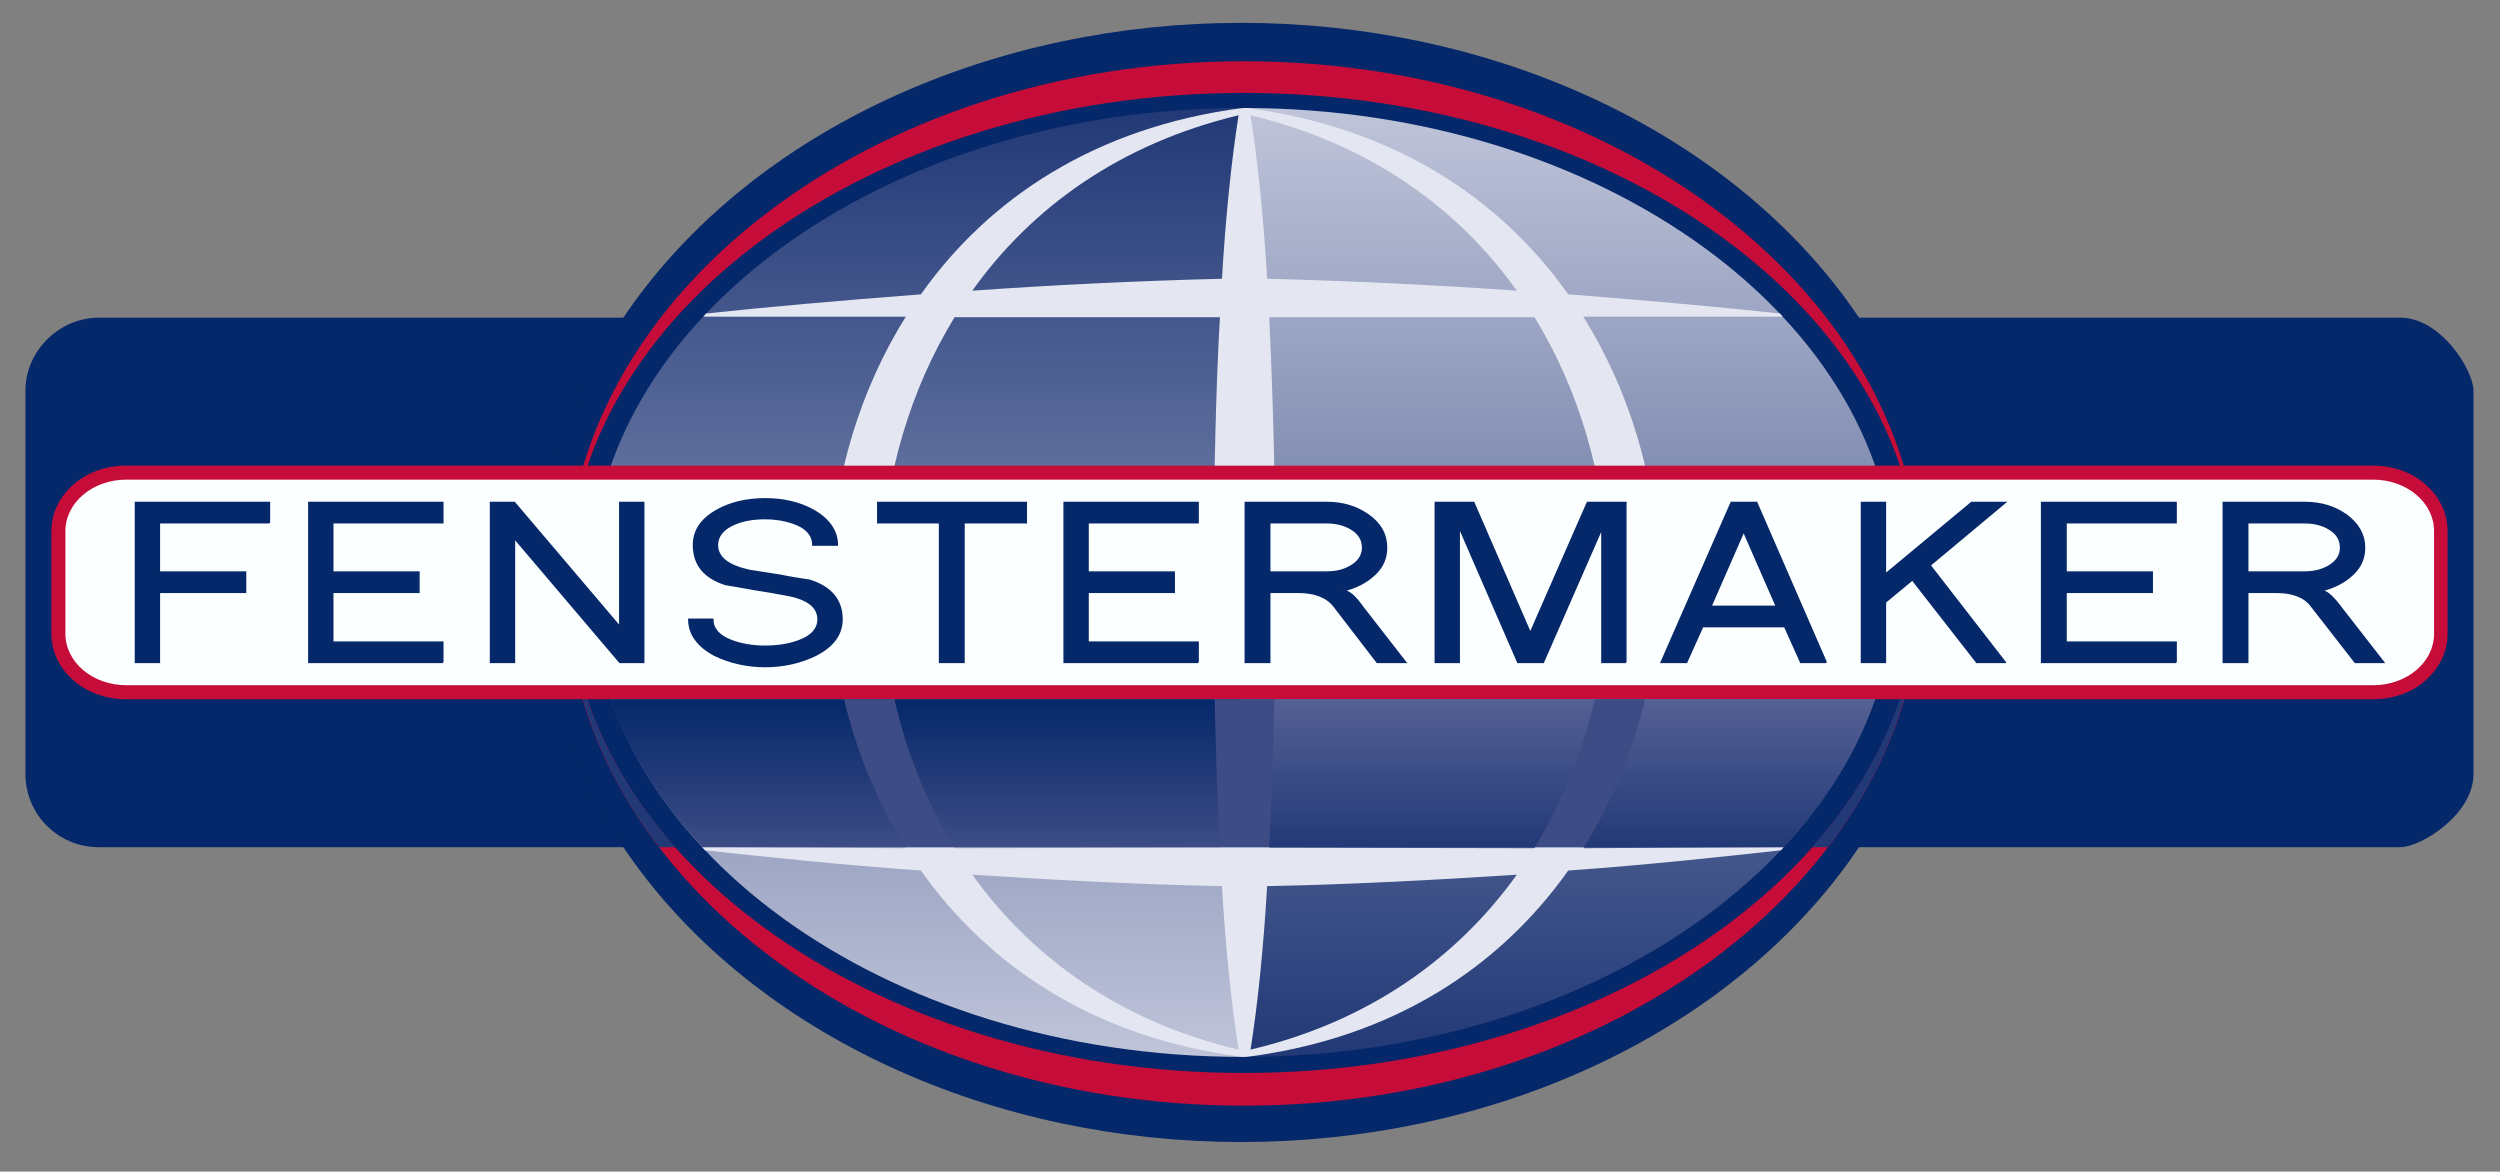 <?xml version="1.0" encoding="UTF-8"?>
<!DOCTYPE svg PUBLIC "-//W3C//DTD SVG 1.1//EN" "http://www.w3.org/Graphics/SVG/1.1/DTD/svg11.dtd">
<!-- Creator: CorelDRAW X6 -->
<svg xmlns="http://www.w3.org/2000/svg" xml:space="preserve" width="4.816in" height="2.257in" version="1.1" style="shape-rendering:geometricPrecision; text-rendering:geometricPrecision; image-rendering:optimizeQuality; fill-rule:evenodd; clip-rule:evenodd"
viewBox="0 0 4816 2257"
 xmlns:xlink="http://www.w3.org/1999/xlink">
 <rect x="0" y="0" width="4816" height="2257" fill="#808080" stroke="none"/>
 <defs>
  <style type="text/css">
   <![CDATA[
    .str0 {stroke:#05286A;stroke-width:2.878}
    .fil7 {fill:none;fill-rule:nonzero}
    .fil0 {fill:#05286A}
    .fil12 {fill:#223977}
    .fil11 {fill:#3D4C85}
    .fil3 {fill:#C60C38}
    .fil4 {fill:#E4E7F1}
    .fil6 {fill:#FBFFFF}
    .fil8 {fill:#05286A;fill-rule:nonzero}
    .fil5 {fill:#C60C38;fill-rule:nonzero}
    .fil1 {fill:url(#id0)}
    .fil10 {fill:url(#id1)}
    .fil9 {fill:url(#id2)}
    .fil2 {fill:url(#id3)}
   ]]>
  </style>
  <linearGradient id="id0" gradientUnits="userSpaceOnUse" x1="3023.59" y1="208.441" x2="3023.59" y2="2035.83">
   <stop offset="0" style="stop-color:#BFC4D9"/>
   <stop offset="1" style="stop-color:#223977"/>
  </linearGradient>
  <linearGradient id="id1" gradientUnits="userSpaceOnUse" x1="3004.24" y1="1632.3" x2="3004.24" y2="1347.19">
   <stop offset="0" style="stop-color:#223977"/>
   <stop offset="1" style="stop-color:#556094"/>
  </linearGradient>
  <linearGradient id="id2" gradientUnits="userSpaceOnUse" x1="1786.33" y1="1632.3" x2="1786.33" y2="1347.19">
   <stop offset="0" style="stop-color:#3D4C85"/>
   <stop offset="1" style="stop-color:#05286A"/>
  </linearGradient>
  <linearGradient id="id3" gradientUnits="userSpaceOnUse" xlink:href="#id0" x1="1766.97" y1="2035.85" x2="1766.97" y2="208.421">
  </linearGradient>
 </defs>
 <g id="Layer_x0020_1">
  <path class="fil0" d="M4765 753c0,-40 -63,-141 -141,-141l-4434 0c-75,0 -141,63 -141,141 0,246 0,492 0,738 0,78 63,141 141,141l4434 0c40,0 141,-63 141,-141l0 -738z"/>
  <ellipse class="fil0" cx="2391" cy="1122" rx="1351" ry="1078"/>
  <path class="fil1" d="M2396 208c1,0 1,0 1,0 691,1 1254,412 1254,914 0,502 -562,912 -1252,914 -1,0 -2,0 -3,0l0 -1828z"/>
  <path class="fil2" d="M2394 208c1,0 2,0 2,0l0 1828c0,0 -1,0 -2,0 -692,0 -1256,-411 -1256,-914 0,-503 564,-914 1256,-914z"/>
  <path class="fil3" d="M2396 2130c718,0 1305,-452 1305,-1006 0,-554 -587,-1006 -1305,-1006 -719,0 -1306,452 -1306,1006 0,554 587,1006 1306,1006zm0 -63c717,0 1302,-424 1302,-944 0,-520 -585,-944 -1302,-944 -717,0 -1302,424 -1302,944 0,520 585,944 1302,944z"/>
  <path class="fil4" d="M2401 208c284,37 489,174 620,359 156,12 298,25 408,37l5 6 -384 0c89,142 137,307 146,474 175,8 335,19 448,34 1,0 1,3 1,4 0,0 0,0 0,0 0,0 0,0 0,0 0,1 0,4 -1,4 -113,15 -273,26 -448,34 -9,167 -57,332 -146,474l386 -2 -5 6c-110,12 -254,28 -410,39 -131,185 -336,323 -620,359 -1,0 -5,0 -7,0 -284,-36 -489,-174 -620,-359 -156,-11 -306,-27 -416,-39l-5 -6 392 2c-89,-142 -137,-307 -146,-474 -175,-8 -335,-19 -448,-34 -1,0 -1,-3 -1,-4 0,0 0,0 0,0 0,0 0,0 0,0 0,-1 0,-4 1,-4 113,-15 273,-26 448,-34 9,-167 57,-332 146,-474l-390 0 5 -6c110,-12 258,-25 414,-37 131,-185 336,-322 620,-359 2,0 5,0 7,0zm-15 1814c-14,-88 -25,-196 -32,-315 -161,-3 -326,-12 -481,-22 114,159 284,283 513,337zm-547 -388l511 -1c-8,-142 -11,-298 -12,-454 -188,-3 -421,-7 -640,-15 8,166 55,329 141,470zm-141 -554c219,-8 452,-12 640,-14 1,-157 4,-312 12,-455l-511 0c-86,140 -133,304 -141,469zm175 -520c155,-11 320,-19 481,-23 7,-119 18,-226 32,-315 -229,55 -399,178 -513,338zm1224 604c-219,8 -452,12 -640,15 -1,156 -5,312 -12,454l511 1c86,-141 133,-304 141,-470zm-175 521c-155,10 -320,19 -481,22 -7,119 -18,227 -32,315 229,-54 399,-178 513,-337zm175 -605c-8,-165 -55,-329 -141,-469l-511 0c7,143 11,298 12,455 188,2 421,6 640,14zm-175 -520c-114,-160 -284,-283 -513,-338 14,89 25,196 32,315 161,4 326,12 481,23z"/>
  <path class="fil5" d="M243 1294l4329 0 0 0c25,0 48,-9 65,-23 15,-13 25,-31 25,-50l0 0 0 -198 0 0c0,-19 -10,-37 -25,-50 -17,-14 -40,-23 -65,-23l0 0 -4329 0 0 0c-26,0 -49,9 -65,23 -16,13 -25,31 -25,50l0 0 0 198 0 0c0,19 9,37 25,50 16,14 39,23 65,23l0 0zm4329 53l-4329 0 0 0c-39,0 -74,-13 -100,-35 -27,-23 -44,-55 -44,-91l0 0 0 -198 0 0c0,-36 17,-68 44,-91 26,-22 61,-35 100,-35l0 0 4329 0 0 0c38,0 74,13 99,35 27,23 44,55 44,91l0 0 0 198 0 0c0,36 -17,68 -44,91 -25,22 -61,35 -99,35l0 0z"/>
  <path class="fil6" d="M243 1320l4329 0c64,0 117,-44 117,-99l0 -198c0,-55 -53,-99 -117,-99l-4329 0c-64,0 -117,44 -117,99l0 198c0,55 53,99 117,99z"/>
  <g>
   <path class="fil7 str0" d="M519 1007l0 -39 -258 0 0 308 46 0 0 -135 166 0 0 -39 -166 0 0 -95 212 0zm334 269l0 -39 -212 0 0 -96 166 0 0 -39 -166 0 0 -95 212 0 0 -39 -258 0 0 308 258 0zm387 0l0 -308 -46 0 0 239 -203 -239 -46 0 0 308 46 0 0 -239 203 239 46 0zm382 -83c0,-37 -21,-62 -62,-75 -19,-3 -39,-6 -58,-10 -19,-3 -38,-6 -58,-9 -41,-9 -62,-25 -62,-49 0,-17 11,-31 32,-40 18,-8 38,-11 60,-11 22,0 43,4 60,11 22,9 32,23 32,40l47 0c0,-27 -16,-50 -46,-67 -27,-15 -58,-22 -93,-22 -35,0 -66,7 -93,22 -30,17 -45,39 -45,67 0,38 21,63 62,76 20,3 39,7 58,10 19,3 38,6 58,10 41,7 62,23 62,47 0,18 -12,32 -36,41 -18,7 -40,11 -66,11 -25,0 -47,-4 -65,-11 -24,-9 -36,-23 -36,-41l-46 0c0,28 16,51 49,69 29,14 62,22 98,22 37,0 69,-8 98,-22 33,-17 50,-40 50,-69zm355 -186l0 -39 -286 0 0 39 119 0 0 269 47 0 0 -269 120 0zm331 269l0 -39 -212 0 0 -96 166 0 0 -39 -166 0 0 -95 212 0 0 -39 -258 0 0 308 258 0zm400 0l-84 -108c-14,-20 -26,-30 -36,-30 24,-6 44,-16 60,-31 16,-15 23,-32 23,-52 0,-25 -11,-46 -35,-63 -23,-16 -49,-24 -80,-24l-157 0 0 308 47 0 0 -135 55 0c32,0 55,9 69,27l83 108 55 0zm-83 -221c0,14 -7,26 -22,35 -13,8 -28,12 -47,12l-110 0 0 -95 110 0c18,0 34,4 47,12 15,9 22,21 22,36zm507 221l0 -308 -74 0 -110 251 -109 -251 -74 0 0 308 46 0 0 -260 113 260 49 0 113 -258 0 258 46 0zm386 0l-134 -308 -49 0 -135 308 49 0 31 -69 158 0 31 69 49 0zm-96 -108l-126 0 63 -144 63 144zm441 108l-145 -187 145 -121 -65 0 -166 138 0 -138 -46 0 0 308 46 0 0 -116 52 -43 124 159 55 0zm329 0l0 -39 -212 0 0 -96 166 0 0 -39 -166 0 0 -95 212 0 0 -39 -259 0 0 308 259 0zm400 0l-84 -108c-15,-20 -27,-30 -36,-30 24,-6 44,-16 60,-31 16,-15 23,-32 23,-52 0,-25 -12,-46 -35,-63 -23,-16 -49,-24 -80,-24l-157 0 0 308 47 0 0 -135 55 0c32,0 55,9 68,27l84 108 55 0zm-83 -221c0,14 -7,26 -22,35 -13,8 -29,12 -47,12l-110 0 0 -95 110 0c18,0 34,4 47,12 15,9 22,21 22,36z"/>
   <path id="1" class="fil8" d="M519 1007l0 -39 -258 0 0 308 46 0 0 -135 166 0 0 -39 -166 0 0 -95 212 0zm334 269l0 -39 -212 0 0 -96 166 0 0 -39 -166 0 0 -95 212 0 0 -39 -258 0 0 308 258 0zm387 0l0 -308 -46 0 0 239 -203 -239 -46 0 0 308 46 0 0 -239 203 239 46 0zm382 -83c0,-37 -21,-62 -62,-75 -19,-3 -39,-6 -58,-10 -19,-3 -38,-6 -58,-9 -41,-9 -62,-25 -62,-49 0,-17 11,-31 32,-40 18,-8 38,-11 60,-11 22,0 43,4 60,11 22,9 32,23 32,40l47 0c0,-27 -16,-50 -46,-67 -27,-15 -58,-22 -93,-22 -35,0 -66,7 -93,22 -30,17 -45,39 -45,67 0,38 21,63 62,76 20,3 39,7 58,10 19,3 38,6 58,10 41,7 62,23 62,47 0,18 -12,32 -36,41 -18,7 -40,11 -66,11 -25,0 -47,-4 -65,-11 -24,-9 -36,-23 -36,-41l-46 0c0,28 16,51 49,69 29,14 62,22 98,22 37,0 69,-8 98,-22 33,-17 50,-40 50,-69zm355 -186l0 -39 -286 0 0 39 119 0 0 269 47 0 0 -269 120 0zm331 269l0 -39 -212 0 0 -96 166 0 0 -39 -166 0 0 -95 212 0 0 -39 -258 0 0 308 258 0zm400 0l-84 -108c-14,-20 -26,-30 -36,-30 24,-6 44,-16 60,-31 16,-15 23,-32 23,-52 0,-25 -11,-46 -35,-63 -23,-16 -49,-24 -80,-24l-157 0 0 308 47 0 0 -135 55 0c32,0 55,9 69,27l83 108 55 0zm-83 -221c0,14 -7,26 -22,35 -13,8 -28,12 -47,12l-110 0 0 -95 110 0c18,0 34,4 47,12 15,9 22,21 22,36zm507 221l0 -308 -74 0 -110 251 -109 -251 -74 0 0 308 46 0 0 -260 113 260 49 0 113 -258 0 258 46 0zm386 0l-134 -308 -49 0 -135 308 49 0 31 -69 158 0 31 69 49 0zm-96 -108l-126 0 63 -144 63 144zm441 108l-145 -187 145 -121 -65 0 -166 138 0 -138 -46 0 0 308 46 0 0 -116 52 -43 124 159 55 0zm329 0l0 -39 -212 0 0 -96 166 0 0 -39 -166 0 0 -95 212 0 0 -39 -259 0 0 308 259 0zm400 0l-84 -108c-15,-20 -27,-30 -36,-30 24,-6 44,-16 60,-31 16,-15 23,-32 23,-52 0,-25 -12,-46 -35,-63 -23,-16 -49,-24 -80,-24l-157 0 0 308 47 0 0 -135 55 0c32,0 55,9 68,27l84 108 55 0zm-83 -221c0,14 -7,26 -22,35 -13,8 -29,12 -47,12l-110 0 0 -95 110 0c18,0 34,4 47,12 15,9 22,21 22,36z"/>
  </g>
  <path class="fil9" d="M2396 1347l0 285c-348,0 -695,0 -1043,0 -80,-86 -141,-182 -177,-285l1220 0z"/>
  <path class="fil10" d="M3612 1347c-36,103 -96,199 -176,285 -347,0 -693,0 -1040,0l0 -285 1216 0z"/>
  <path class="fil11" d="M3169 1347c-24,101 -63,197 -118,285 -31,0 -63,0 -94,0 53,-88 92,-184 115,-285l97 0zm-724 285c-16,0 -32,0 -49,0l0 -285 59 0c-2,98 -5,195 -10,285zm-701 0c-55,-88 -94,-184 -118,-285l97 0c23,101 61,197 115,285 -31,0 -63,0 -94,0zm652 -285l0 285c-15,0 -31,0 -46,0 -5,-90 -8,-187 -10,-285l56 0z"/>
  <path class="fil12" d="M3521 1632c67,-87 117,-183 147,-285l-8 0c-35,103 -92,199 -169,285l30 0zm-2398 -285c30,102 80,198 147,285l31 0c-77,-86 -135,-182 -170,-285l-8 0z"/>
 </g>
</svg>
